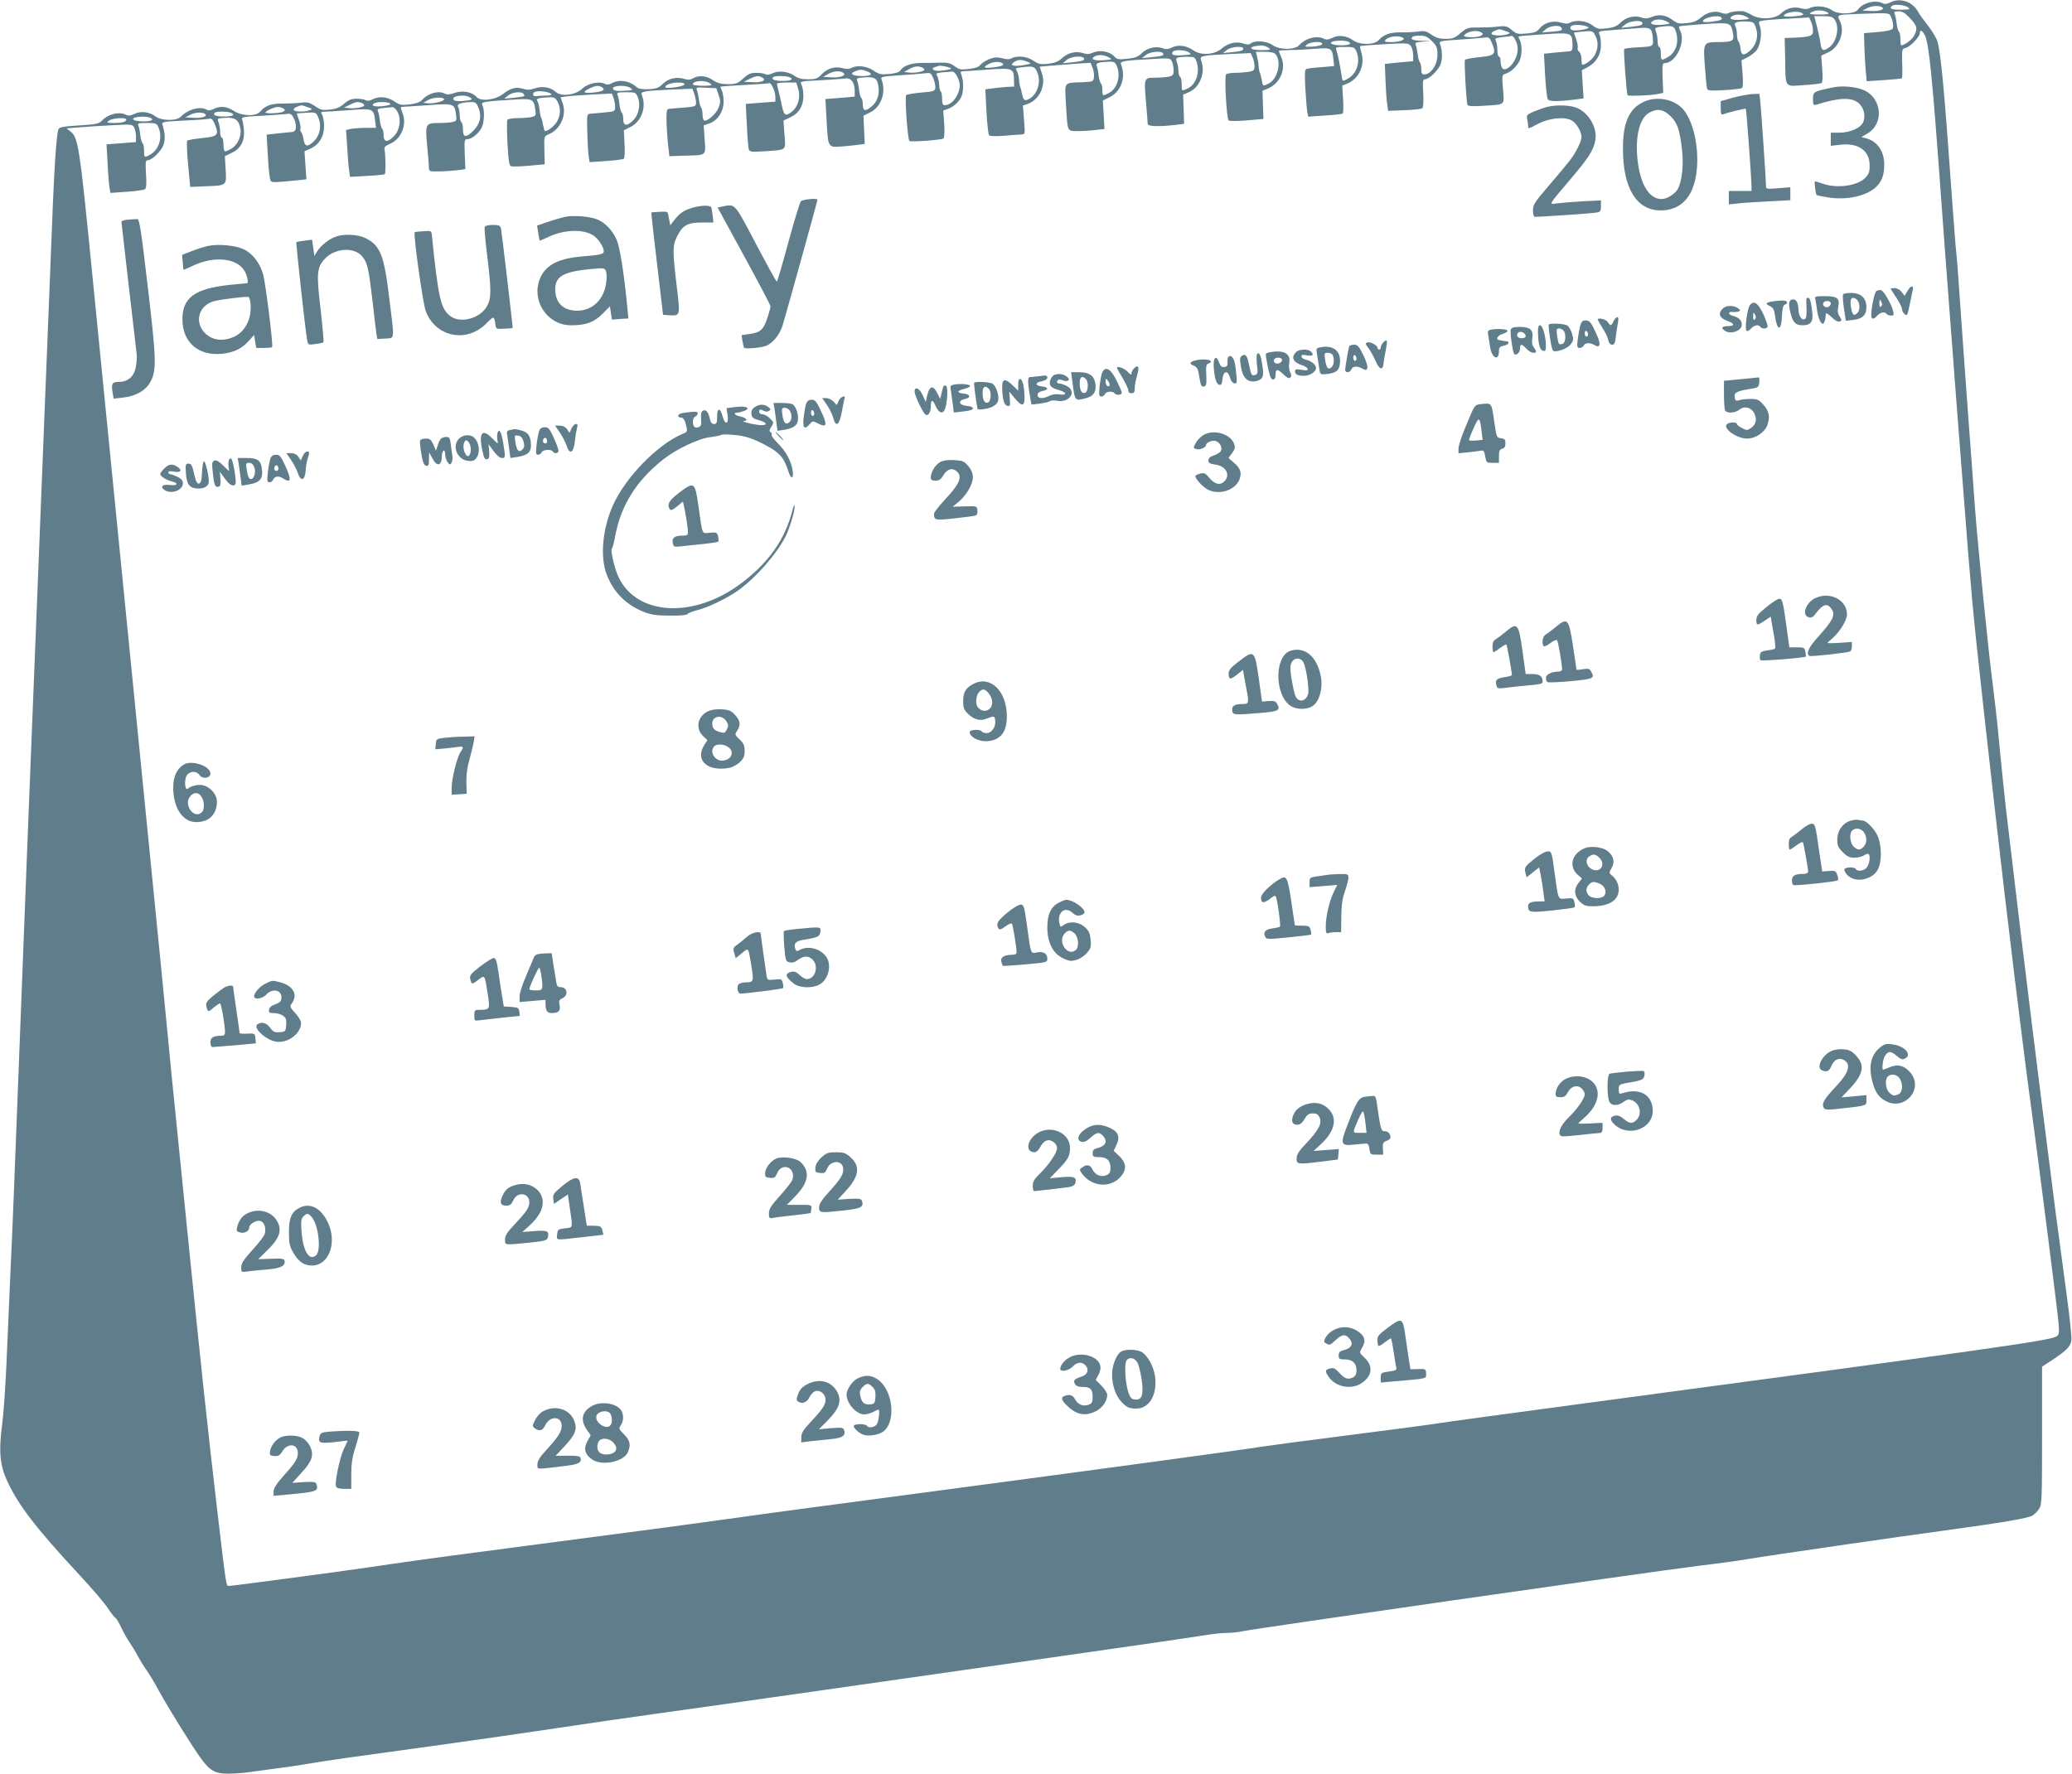 <?xml version="1.0" standalone="no"?>
<!DOCTYPE svg PUBLIC "-//W3C//DTD SVG 20010904//EN"
 "http://www.w3.org/TR/2001/REC-SVG-20010904/DTD/svg10.dtd">
<svg version="1.0" xmlns="http://www.w3.org/2000/svg"
 width="1280pt" height="1096pt" viewBox="0 0 1280 1096"
 preserveAspectRatio="xMidYMid meet">
<g transform="translate(0,1096) scale(0.1,-0.1)"
fill="#607d8b" stroke="none">
<path d="M11677 10945 c-21 -10 -34 -12 -47 -5 -43 23 -123 3 -152 -39 -21
-30 -126 -32 -163 -3 -30 24 -101 30 -136 12 -13 -7 -31 -8 -54 -1 -44 12 -90
0 -124 -33 -37 -35 -131 -39 -181 -8 -19 12 -44 22 -55 23 -35 2 -69 -3 -87
-12 -10 -6 -28 -5 -45 2 -39 15 -88 3 -126 -30 -23 -20 -47 -30 -86 -34 -46
-5 -57 -3 -85 17 -43 33 -86 40 -130 22 -28 -11 -43 -13 -66 -4 -43 15 -94 2
-128 -31 -22 -22 -42 -31 -85 -36 -50 -6 -59 -5 -90 19 -36 28 -101 35 -138
16 -13 -8 -31 -7 -58 1 -48 14 -102 -1 -131 -38 -16 -20 -31 -26 -79 -30 -55
-5 -63 -3 -92 22 -29 24 -38 26 -83 21 -28 -4 -83 -6 -121 -6 -66 1 -72 -1
-112 -34 -35 -31 -48 -36 -92 -36 -37 0 -60 6 -88 26 -32 22 -45 25 -83 19
-25 -3 -73 -6 -107 -5 -66 1 -105 -13 -137 -49 -27 -29 -116 -30 -157 0 -41
29 -91 35 -129 15 -23 -11 -37 -13 -50 -6 -43 23 -114 5 -154 -39 -28 -31
-125 -30 -167 2 -34 24 -107 29 -132 9 -10 -9 -22 -9 -46 -1 -43 15 -95 3
-134 -31 -45 -39 -129 -44 -175 -11 -43 30 -93 37 -131 18 -24 -12 -37 -13
-59 -5 -40 15 -97 2 -129 -31 -22 -22 -41 -29 -89 -34 -53 -6 -64 -4 -79 13
-29 32 -88 43 -130 26 -27 -12 -42 -12 -65 -4 -43 14 -93 2 -129 -31 -22 -21
-44 -30 -85 -35 -48 -5 -60 -3 -92 19 -39 27 -100 33 -135 15 -13 -8 -31 -7
-58 0 -32 8 -48 7 -81 -6 -22 -9 -46 -25 -54 -35 -8 -12 -31 -21 -70 -25 -51
-6 -61 -4 -89 17 -26 19 -43 23 -87 22 -30 -1 -83 -2 -117 -2 -64 0 -115 -18
-131 -47 -6 -10 -29 -17 -68 -21 -53 -5 -64 -2 -98 21 -41 28 -101 35 -137 16
-13 -7 -31 -8 -54 -1 -47 13 -94 -1 -130 -39 -25 -26 -36 -30 -83 -30 -39 0
-62 6 -83 21 -40 28 -99 35 -137 16 -18 -9 -35 -11 -43 -6 -8 5 -33 9 -56 9
-35 0 -50 -6 -82 -35 -34 -31 -44 -35 -94 -35 -43 0 -65 6 -93 25 -40 27 -86
32 -123 11 -18 -10 -32 -11 -56 -3 -46 14 -97 2 -131 -32 -25 -24 -39 -30 -87
-32 -40 -2 -62 2 -74 13 -46 40 -106 49 -153 24 -18 -10 -30 -11 -44 -4 -34
18 -105 3 -139 -30 -43 -40 -130 -51 -164 -20 -31 29 -83 38 -129 22 -30 -10
-47 -11 -72 -3 -42 14 -78 5 -122 -30 -49 -39 -139 -50 -165 -21 -29 32 -86
43 -136 26 -29 -10 -48 -12 -60 -5 -40 21 -104 4 -142 -39 -13 -14 -37 -22
-76 -27 -52 -6 -62 -4 -96 19 -43 29 -92 33 -134 12 -17 -9 -32 -11 -42 -5 -8
5 -33 9 -56 9 -33 0 -50 -7 -77 -31 -27 -23 -48 -32 -88 -36 -47 -5 -59 -2
-93 22 -35 23 -46 26 -90 20 -27 -3 -78 -5 -112 -5 -66 1 -105 -13 -135 -49
-27 -32 -115 -29 -164 4 -41 28 -86 32 -125 11 -16 -8 -32 -10 -40 -5 -40 25
-116 5 -163 -43 -25 -26 -118 -25 -154 2 -39 29 -93 36 -132 16 -23 -11 -37
-13 -50 -6 -43 23 -114 5 -153 -38 -15 -16 -37 -21 -138 -27 -98 -6 -121 -10
-128 -24 -6 -10 -14 -91 -20 -182 -10 -159 -14 -257 -46 -1074 -8 -209 -31
-774 -50 -1255 -63 -1565 -93 -2336 -135 -3435 -16 -429 -36 -926 -45 -1105
-8 -179 -19 -437 -25 -575 -6 -137 -17 -304 -26 -370 -23 -175 -15 -260 32
-360 70 -149 176 -287 443 -575 79 -85 159 -178 177 -207 19 -29 40 -56 47
-60 7 -4 23 -32 37 -62 14 -30 37 -71 52 -92 14 -20 36 -56 48 -80 13 -24 37
-64 55 -89 18 -25 52 -81 75 -125 53 -98 210 -351 263 -423 54 -74 87 -92 167
-92 36 0 99 5 140 11 233 31 293 40 375 54 109 18 247 38 775 110 223 31 551
78 730 105 179 27 458 68 620 90 162 22 639 90 1060 150 421 60 1098 157 1505
215 407 58 778 112 825 120 47 8 110 15 140 15 30 0 73 5 95 10 72 16 2465
360 2830 406 110 13 239 31 286 39 107 19 977 145 1274 185 313 43 467 69 492
86 13 8 31 26 40 41 17 25 18 63 18 453 l0 425 64 42 c86 57 110 81 117 119 3
18 -10 147 -30 291 -19 142 -49 364 -66 493 -81 635 -105 825 -150 1190 -44
352 -104 852 -160 1330 -10 91 -28 266 -40 390 -11 124 -30 288 -40 365 -22
156 -94 871 -110 1095 -5 80 -24 325 -40 545 -16 220 -39 533 -50 695 -11 162
-22 311 -25 330 -3 19 -16 193 -30 385 -44 622 -65 839 -85 915 -6 22 -32 66
-58 99 -26 33 -55 73 -64 90 -34 62 -112 87 -171 56z m-48 -32 c15 -12 -24
-24 -70 -21 l-54 3 35 17 c30 14 74 15 89 1z m157 2 c17 -13 14 -14 -43 -15
-58 0 -73 6 -56 23 12 13 79 7 99 -8z m-492 -35 c7 -7 -11 -10 -52 -10 -66 0
-76 5 -39 20 25 11 76 5 91 -10z m-164 0 c13 -8 13 -10 0 -14 -24 -8 -110 -12
-110 -5 0 21 83 36 110 19z m669 -32 c44 -47 49 -64 26 -108 -13 -25 -60 -60
-80 -60 -3 0 -5 18 -5 39 0 22 -4 42 -9 45 -4 3 -11 25 -14 48 -2 24 -8 51
-12 61 -6 14 -2 17 24 17 23 0 40 -10 70 -42z m-121 15 c16 -30 22 -68 13 -81
-5 -8 -41 -16 -92 -20 l-84 -7 2 -75 c1 -41 5 -108 8 -149 l7 -73 106 7 c59 4
109 9 111 11 3 3 4 44 2 93 -2 87 -2 89 22 95 28 7 87 69 87 91 0 25 16 17 33
-17 11 -22 24 -100 37 -233 19 -194 31 -349 85 -1090 35 -474 121 -1595 145
-1890 33 -402 45 -515 169 -1615 67 -594 168 -1423 221 -1810 49 -362 162
-1252 167 -1316 5 -65 3 -73 -15 -83 -48 -26 -397 -75 -2902 -411 -448 -60
-876 -118 -950 -130 -74 -11 -331 -44 -570 -75 -239 -30 -460 -60 -490 -65
-85 -15 -1075 -149 -2030 -276 -476 -63 -1025 -136 -1220 -164 -316 -44 -558
-76 -1540 -205 -336 -44 -522 -70 -730 -101 -175 -26 -837 -114 -857 -114 -16
0 -16 -2 -73 485 -55 465 -102 906 -185 1730 -31 303 -62 615 -70 695 -9 80
-31 307 -50 505 -19 198 -64 655 -100 1015 -82 827 -287 2889 -360 3625 -83
842 -91 895 -140 933 l-24 19 77 6 c42 4 134 9 203 13 122 7 127 6 138 -14 6
-11 11 -36 11 -55 l0 -35 -91 -7 -91 -7 7 -122 c3 -66 9 -134 12 -150 l5 -28
102 7 c55 4 106 11 112 16 8 7 10 37 6 94 -4 74 -3 85 11 85 26 0 85 58 98 97
10 33 9 67 -6 119 -7 21 -4 22 132 29 76 3 146 9 156 11 13 4 21 -4 33 -31 29
-69 20 -79 -76 -88 -47 -5 -89 -12 -93 -16 -5 -5 -2 -71 5 -147 l13 -139 95 4
c132 5 130 3 124 104 l-5 82 42 20 c56 27 81 73 76 140 -2 28 -7 57 -11 66 -7
15 6 18 111 23 65 4 135 9 155 11 34 5 39 2 53 -26 9 -16 15 -42 13 -57 -3
-23 -8 -27 -38 -29 -19 -2 -59 -6 -89 -9 l-54 -6 8 -136 c4 -76 11 -142 17
-149 9 -12 23 -11 167 3 l54 6 -6 86 -6 87 39 18 c52 24 82 74 82 136 0 26 -5
58 -11 70 -11 19 -9 21 21 21 18 0 87 5 153 10 139 11 144 8 152 -64 l6 -46
-60 0 c-33 0 -75 -3 -93 -6 l-32 -7 7 -106 c3 -58 8 -123 12 -145 l5 -39 105
6 c57 3 107 8 110 11 7 6 5 132 -2 156 -3 10 9 21 35 32 69 29 105 117 77 189
-14 36 -14 39 1 39 9 0 80 5 156 10 159 12 164 10 173 -57 5 -36 3 -41 -18
-46 -13 -4 -52 -7 -85 -7 -86 0 -88 -4 -75 -142 6 -62 11 -123 11 -135 0 -22
4 -23 63 -22 34 0 85 4 112 7 l50 7 -4 93 c-3 86 -2 92 16 92 27 0 70 35 88
70 17 33 20 112 5 140 -11 20 4 23 201 35 108 7 117 3 126 -63 5 -37 4 -39
-27 -46 -18 -3 -56 -6 -86 -6 -29 0 -56 -5 -60 -11 -3 -6 -3 -71 1 -146 6
-105 10 -136 22 -140 8 -3 58 -2 111 3 l97 9 -2 86 c-2 87 -2 87 26 99 72 29
112 117 88 189 l-14 40 36 5 c20 3 91 8 158 12 l123 6 10 -27 c5 -14 10 -39
10 -55 0 -28 -1 -29 -67 -35 -38 -3 -77 -7 -88 -8 -19 -2 -20 -8 -17 -107 1
-58 5 -125 8 -149 l6 -43 101 7 c56 3 106 10 111 15 5 5 7 46 4 92 l-4 83 40
20 c69 34 101 123 71 197 -9 23 6 26 171 34 l141 6 12 -32 c6 -18 11 -43 11
-56 0 -21 -6 -23 -77 -29 -43 -3 -85 -7 -93 -8 -12 -2 -14 -19 -12 -94 2 -50
7 -115 11 -144 l6 -54 90 3 c143 4 135 -3 128 100 l-6 87 37 13 c51 19 86 73
86 135 0 27 -5 57 -11 69 -6 11 -9 21 -7 23 2 1 68 6 148 10 80 4 148 9 152
11 11 7 38 -52 38 -84 l0 -30 -91 -7 -92 -7 7 -134 c3 -74 9 -141 12 -149 6
-13 20 -15 93 -10 145 10 135 2 127 103 l-6 87 42 20 c54 25 82 72 81 135 0
26 -6 56 -12 67 -10 21 -8 21 117 27 70 4 139 9 154 11 35 6 58 -25 58 -76 l0
-36 -91 -8 -90 -7 7 -126 c10 -178 7 -173 96 -167 40 4 88 8 107 11 l33 5 -4
87 -4 87 41 20 c70 35 101 126 70 207 -5 13 9 16 102 22 59 4 129 9 156 12 47
6 47 6 63 -31 8 -20 14 -47 12 -59 -3 -19 -11 -22 -87 -28 -46 -4 -88 -11 -93
-16 -10 -10 9 -273 20 -283 8 -8 195 6 210 15 6 3 8 39 5 89 l-6 84 29 10 c36
13 72 47 85 80 12 32 12 95 -1 127 -8 23 -7 26 13 26 12 0 80 5 152 10 150 11
158 8 159 -62 l1 -43 -45 -2 c-25 -2 -65 -6 -89 -9 l-44 -6 7 -136 c4 -75 11
-141 16 -147 6 -7 36 -8 92 -4 46 4 94 8 107 8 24 1 24 1 17 90 l-7 89 28 9
c74 26 115 113 90 188 l-14 43 66 6 c36 3 107 8 157 12 l91 6 12 -30 c7 -16
11 -43 9 -58 -3 -28 -5 -29 -68 -32 -121 -4 -113 5 -105 -130 10 -180 6 -172
73 -172 31 0 81 3 111 7 l54 6 -5 88 -5 88 43 21 c70 35 101 123 69 202 -8 20
18 24 187 33 110 7 117 6 127 -13 6 -12 11 -36 11 -55 0 -31 -4 -35 -31 -41
-17 -3 -52 -6 -78 -6 -75 0 -74 0 -62 -144 6 -70 11 -134 11 -142 0 -15 67
-18 170 -6 l55 7 -3 90 -3 90 39 17 c65 30 100 120 73 192 -12 31 -5 33 174
42 l131 6 12 -26 c7 -15 12 -40 12 -55 0 -25 -4 -29 -37 -35 -21 -3 -58 -6
-83 -6 -26 0 -50 -4 -56 -10 -11 -11 3 -270 16 -284 5 -5 52 -5 112 0 l103 9
-3 87 -3 87 34 14 c75 32 113 120 83 192 -9 21 -16 39 -16 41 0 2 33 4 73 5
39 0 109 4 155 8 96 7 102 4 109 -63 l5 -44 -78 -7 c-44 -3 -85 -8 -93 -11
-11 -3 -12 -27 -7 -122 4 -64 9 -130 12 -145 l6 -28 101 7 c56 3 106 9 111 12
5 2 6 43 3 89 l-5 84 32 13 c71 30 109 112 87 188 -7 22 -11 41 -9 43 2 2 70
7 152 12 141 8 149 7 162 -12 8 -11 14 -36 14 -56 l0 -37 -87 -8 -88 -9 4 -99
c2 -55 6 -120 10 -145 l6 -46 100 4 c55 2 105 7 111 12 7 5 9 40 6 94 -4 73
-2 85 11 85 26 0 85 58 98 97 11 34 8 89 -6 124 -5 14 8 17 102 23 59 4 129 9
156 12 47 6 47 6 63 -31 29 -69 20 -79 -76 -88 -47 -5 -87 -12 -90 -17 -6 -9
8 -256 15 -277 3 -9 28 -11 92 -7 147 9 136 0 128 103 -7 87 -7 89 17 96 30 9
66 42 84 77 17 32 18 101 3 130 -6 11 -9 21 -7 23 2 2 71 8 153 13 172 12 178
10 179 -60 1 -36 -2 -43 -19 -45 -11 -1 -51 -5 -89 -8 l-68 -7 7 -131 c4 -73
11 -139 16 -149 9 -16 54 -17 178 -2 l44 6 -6 87 -5 87 36 19 c53 29 82 77 82
137 0 27 -4 57 -10 67 -9 17 -3 19 78 25 48 4 119 9 159 12 78 7 88 0 93 -56
5 -58 6 -57 -85 -62 -47 -2 -88 -7 -91 -11 -6 -6 14 -278 21 -286 7 -6 145 -1
185 8 l35 7 -4 92 c-3 80 -1 92 13 92 69 0 132 133 95 202 -6 11 -8 22 -6 25
3 2 72 9 153 14 166 11 167 11 180 -59 9 -44 -4 -52 -87 -52 -97 0 -98 -1 -87
-150 5 -69 11 -131 14 -139 4 -11 24 -13 105 -8 55 3 104 9 110 13 7 4 8 35 4
89 l-7 82 38 19 c21 11 46 31 57 45 23 33 33 107 19 147 -10 29 -9 30 21 35
18 3 88 9 157 12 l126 7 12 -26 c7 -15 12 -40 12 -56 0 -33 -15 -38 -120 -43
l-55 -2 3 -125 c3 -188 -6 -174 114 -166 55 3 105 9 111 13 6 4 8 36 4 87 l-6
82 42 20 c71 32 107 131 72 197 -18 35 -15 36 90 40 209 8 214 8 223 -10z
m-889 -7 c24 -13 22 -14 -30 -18 -57 -5 -85 6 -59 22 21 14 61 12 89 -4z
m-154 -6 c7 -12 -4 -16 -67 -25 -27 -3 -48 -2 -48 3 0 24 102 44 115 22z m699
-12 c32 -46 13 -138 -36 -172 -34 -24 -45 -19 -51 22 -5 36 -17 88 -32 145
l-7 27 55 0 c46 0 59 -4 71 -22z m-1035 -12 c23 -13 21 -13 -30 -19 -56 -5
-86 6 -59 23 21 14 61 12 89 -4z m-154 -5 c8 -14 -7 -20 -71 -27 l-59 -6 25
21 c26 21 94 29 105 12z m703 -35 c17 -51 1 -106 -39 -141 -39 -32 -53 -28
-57 16 -2 19 -8 38 -13 44 -5 5 -9 25 -9 45 0 19 -5 42 -10 50 -13 20 12 30
70 27 43 -2 46 -4 58 -41z m-1035 5 c10 -10 -86 -26 -103 -16 -15 10 -12 23 8
29 23 6 83 -1 95 -13z m-168 -2 c11 -16 2 -20 -61 -25 l-59 -5 24 20 c25 22
85 29 96 10z m705 -15 c25 -64 7 -134 -42 -164 -45 -27 -48 -26 -48 20 0 22
-4 40 -10 40 -5 0 -10 15 -10 34 0 19 -4 46 -10 60 -8 22 -6 25 18 29 74 11
92 8 102 -19z m-1050 -6 c30 -10 32 -12 14 -19 -28 -11 -92 -11 -99 1 -3 6 4
14 17 19 31 13 30 13 68 -1z m-150 -8 c13 -9 13 -11 0 -20 -21 -14 -113 -13
-105 1 16 25 79 36 105 19z m705 -20 c19 -38 19 -73 -1 -116 -14 -29 -57 -64
-79 -64 -3 0 -5 15 -5 34 0 18 -6 39 -14 46 -8 6 -13 17 -10 24 3 7 -1 31 -9
54 l-14 41 36 4 c79 8 80 8 96 -23z m-1185 -16 c11 -11 -28 -24 -74 -24 -41 0
-47 2 -36 14 18 23 90 29 110 10z m176 -18 c29 -29 34 -41 34 -83 0 -64 -39
-122 -82 -123 -14 0 -18 8 -18 33 0 18 -4 37 -9 43 -5 5 -11 27 -13 49 -3 22
-8 48 -12 57 -7 14 0 17 46 21 l53 3 -62 2 c-58 2 -73 9 -56 25 3 4 24 7 46 7
31 0 46 -7 73 -34z m510 16 c24 -37 26 -80 6 -124 -22 -50 -67 -82 -82 -58 -6
8 -10 27 -10 43 0 15 -4 27 -10 27 -5 0 -10 19 -10 43 0 23 -5 49 -10 57 -8
12 0 16 43 21 29 3 54 6 57 7 3 1 10 -6 16 -16z m-1032 -18 c33 -13 14 -24
-38 -24 -79 0 -87 27 -9 29 17 1 38 -2 47 -5z m-156 -16 c-3 -8 -26 -14 -59
-16 -50 -2 -52 -1 -35 13 25 19 100 21 94 3z m-332 -23 c17 -13 14 -14 -43
-15 -83 0 -85 25 -2 29 14 0 34 -6 45 -14z m-156 -5 c0 -13 -13 -17 -75 -23
l-50 -5 24 19 c25 20 101 27 101 9z m698 -15 c28 -61 6 -137 -48 -169 -37 -21
-37 -22 -43 22 -8 57 -25 135 -32 155 -6 15 0 17 52 17 54 0 61 -2 71 -25z
m-1033 -9 c18 -13 14 -14 -39 -17 -57 -4 -73 2 -61 21 9 15 78 12 100 -4z
m-160 -6 c8 -13 -6 -17 -75 -24 l-55 -5 24 19 c25 21 95 28 106 10z m695 -5
c38 -45 14 -152 -41 -180 -38 -20 -37 -20 -45 23 -4 20 -9 41 -12 46 -3 5 -6
23 -7 40 -1 17 -6 43 -10 59 l-7 27 55 0 c36 0 59 -5 67 -15z m-1031 -19 c24
-13 22 -14 -30 -18 -57 -5 -85 6 -59 22 21 14 61 12 89 -4z m-154 -5 c8 -14
-4 -18 -70 -26 l-60 -6 24 20 c24 22 95 29 106 12z m695 -17 c25 -65 2 -142
-50 -169 -40 -20 -40 -20 -40 24 0 22 -4 43 -10 46 -5 3 -10 19 -10 35 0 16
-4 40 -9 54 -12 30 -5 34 62 35 42 1 49 -2 57 -25z m-1043 -6 c28 -11 28 -11
-21 -20 -27 -5 -56 -6 -65 -3 -14 6 -14 8 3 21 24 17 46 18 83 2z m-150 -15
c3 -7 -16 -14 -52 -18 -66 -9 -78 -3 -38 19 31 18 84 17 90 -1z m701 -8 c28
-61 5 -143 -48 -170 -39 -20 -40 -20 -40 19 0 19 -4 37 -9 40 -4 3 -11 25 -14
48 -2 24 -8 51 -12 60 -7 18 10 24 76 27 29 1 38 -4 47 -24z m-1021 -19 c2 -2
-19 -7 -47 -11 -33 -5 -56 -3 -63 4 -10 10 -8 12 33 24 14 4 68 -8 77 -17z
m-183 8 c9 -3 16 -10 16 -15 0 -11 -59 -22 -96 -17 l-29 3 30 17 c32 18 54 22
79 12z m711 -24 c27 -53 10 -131 -36 -164 -35 -24 -47 -20 -55 22 -4 20 -9 41
-12 46 -2 4 -6 26 -7 48 -2 21 -9 45 -15 53 -9 11 -5 14 22 18 80 10 87 8 103
-23z m-1051 0 c43 -16 30 -30 -28 -30 -59 0 -81 15 -44 29 30 13 42 13 72 1z
m-146 -9 c25 -16 -14 -32 -70 -29 l-53 3 30 17 c32 19 72 23 93 9z m706 -25
c20 -43 20 -69 0 -112 -18 -38 -49 -64 -76 -64 -14 0 -18 8 -18 39 0 22 -4 42
-8 45 -5 3 -9 21 -10 41 -1 19 -6 44 -12 55 -9 17 -6 19 32 23 24 2 50 4 59 5
10 1 23 -12 33 -32z m-1204 -6 c27 -17 -4 -31 -61 -28 l-54 3 35 17 c40 20 59
22 80 8z m164 4 c33 -13 14 -24 -38 -24 -51 0 -74 9 -59 24 8 8 76 8 97 0z
m553 -62 c7 -50 -10 -95 -45 -122 -37 -30 -52 -26 -52 14 0 19 -4 37 -9 40 -4
3 -11 25 -14 48 -2 24 -8 51 -12 60 -6 14 1 17 47 20 64 4 78 -6 85 -60z
m-1041 23 c17 -13 14 -14 -43 -15 -35 0 -63 4 -63 9 0 23 77 28 106 6z m-158
-7 c-5 -14 -118 -29 -118 -16 0 14 36 27 78 28 31 0 42 -4 40 -12z m703 -28
c16 -51 -1 -110 -38 -139 -40 -32 -50 -27 -63 37 -6 31 -16 73 -21 92 -5 19
-9 38 -9 43 0 4 27 7 60 7 l59 0 12 -40z m-1211 10 c23 -15 1 -27 -57 -32 -61
-6 -67 3 -20 26 37 18 56 20 77 6z m175 -4 c18 -13 14 -14 -39 -17 -35 -3 -61
0 -67 8 -20 24 75 32 106 9z m544 -42 c13 -36 13 -47 0 -80 -15 -38 -73 -89
-90 -78 -5 3 -9 20 -9 38 0 17 -4 36 -9 42 -5 5 -11 27 -13 49 -3 22 -8 48
-13 58 -7 16 -2 18 56 15 l64 -3 14 -41z m-1035 6 c7 -7 -5 -10 -37 -11 -26
-1 -52 -2 -59 -3 -19 -2 -20 22 -1 27 25 8 84 0 97 -13z m-169 -1 c10 -15 7
-15 -60 -23 l-60 -6 24 20 c25 21 85 27 96 9z m705 -19 c18 -44 7 -107 -26
-141 -39 -41 -64 -39 -64 5 0 19 -4 37 -9 40 -4 3 -11 25 -14 48 -2 24 -8 51
-12 61 -6 15 0 17 53 17 57 0 60 -1 72 -30z m-1035 -3 c16 -12 12 -15 -36 -20
-32 -4 -58 -2 -64 4 -26 26 66 40 100 16z m-162 -12 c-2 -12 -69 -27 -103 -23
l-25 3 30 17 c31 18 101 20 98 3z m702 -15 c19 -38 19 -73 -1 -116 -14 -28
-57 -64 -77 -64 -3 0 -8 17 -12 37 -4 21 -9 42 -12 47 -4 5 -8 27 -10 49 -2
22 -8 46 -14 53 -11 14 9 20 73 23 32 1 40 -3 53 -29z m-1211 -6 c9 -3 16 -10
16 -15 0 -11 -59 -22 -96 -17 l-29 3 35 17 c38 19 50 21 74 12z m175 -3 c9 -6
-3 -11 -37 -16 -54 -7 -85 1 -61 16 18 11 80 11 98 0z m547 -28 c21 -50 10
-99 -31 -140 -46 -46 -65 -44 -65 6 0 22 -4 43 -10 46 -5 3 -10 23 -10 43 0
20 -5 44 -10 52 -10 17 17 27 78 29 29 1 35 -3 48 -36z m-1056 5 c30 -10 32
-12 14 -19 -28 -11 -92 -11 -99 1 -3 6 4 14 17 19 31 13 30 13 68 -1z m-150
-8 c13 -9 13 -11 0 -20 -15 -10 -110 -14 -110 -5 0 9 55 34 75 34 11 1 27 -4
35 -9z m706 -22 c24 -45 14 -112 -22 -149 -39 -41 -64 -39 -64 5 0 19 -4 37
-9 40 -4 3 -11 25 -14 48 -2 24 -8 51 -12 60 -7 17 -5 17 87 26 10 1 24 -11
34 -30z m-1187 -14 c14 -13 -23 -25 -70 -22 l-54 3 35 18 c30 14 75 15 89 1z
m155 10 c33 -13 14 -24 -38 -24 -51 0 -74 9 -59 24 8 8 76 8 97 0z m545 -37
c18 -48 7 -103 -29 -139 -40 -39 -57 -36 -65 12 -4 22 -11 42 -15 45 -5 3 -7
12 -4 19 3 7 -1 31 -9 54 l-14 41 51 4 c70 4 69 5 85 -36z m-1045 7 c33 -13
14 -24 -38 -24 -79 0 -87 27 -9 29 17 1 38 -2 47 -5z m561 -68 c9 -45 -16
-101 -56 -125 -18 -11 -36 -18 -41 -15 -4 3 -8 23 -8 45 0 21 -4 39 -10 39 -5
0 -10 15 -10 34 0 19 -4 46 -10 60 -9 25 -8 25 43 28 60 3 82 -13 92 -66z
m-705 55 c0 -14 -27 -21 -78 -21 -44 1 -46 2 -28 15 21 16 106 21 106 6z m198
-46 c28 -61 6 -137 -48 -169 -38 -22 -40 -21 -40 23 0 22 -4 42 -9 45 -4 3
-11 25 -14 48 -2 24 -8 51 -12 61 -6 15 0 17 52 17 54 0 61 -2 71 -25z"/>
<path d="M11324 10420 c-121 -25 -124 -27 -124 -72 0 -37 2 -40 23 -34 145 45
219 46 262 6 30 -28 40 -75 26 -113 -14 -37 -80 -66 -148 -67 l-53 0 0 -41 0
-40 53 6 c115 15 187 -34 187 -127 0 -41 -5 -54 -28 -78 -50 -49 -174 -66
-262 -35 -23 8 -45 15 -48 15 -5 0 4 -79 10 -85 2 -2 35 -9 73 -15 118 -19
246 11 302 72 30 32 43 71 43 130 0 84 -43 146 -114 164 l-27 7 39 23 c99 59
89 210 -17 264 -47 23 -138 33 -197 20z"/>
<path d="M10708 10357 l-78 -22 0 -43 c0 -36 3 -43 15 -38 29 11 137 37 140
34 4 -4 35 -435 35 -480 l0 -28 -70 0 -70 0 0 -41 0 -42 58 6 c31 4 117 9 190
13 l132 7 0 40 0 40 -75 -6 c-67 -6 -75 -5 -75 11 0 32 -31 487 -36 530 l-5
42 -42 -1 c-23 -1 -77 -11 -119 -22z"/>
<path d="M10155 10331 c-91 -41 -130 -130 -129 -291 0 -243 84 -380 232 -380
84 0 146 36 185 108 70 128 50 393 -39 509 -52 68 -164 93 -249 54z m165 -89
c43 -43 56 -82 71 -207 11 -97 -1 -199 -27 -244 -18 -31 -67 -61 -99 -61 -73
0 -126 80 -146 219 -21 150 5 275 65 312 51 31 92 25 136 -19z"/>
<path d="M9560 10300 c-20 -5 -57 -18 -84 -29 -42 -18 -47 -24 -42 -44 3 -12
6 -32 6 -44 0 -21 1 -20 56 9 69 38 164 49 211 25 31 -16 63 -70 63 -104 -1
-29 -38 -103 -78 -152 -20 -25 -78 -95 -129 -154 -83 -97 -93 -112 -93 -147 0
-25 5 -40 12 -40 36 0 348 21 376 26 29 4 32 8 32 40 l0 36 -117 -6 c-65 -4
-136 -10 -158 -13 -48 -7 -53 -15 92 156 107 126 137 173 148 232 16 84 -48
185 -130 208 -46 12 -114 13 -165 1z"/>
<path d="M4948 9717 c-7 -8 -42 -122 -78 -255 -36 -133 -68 -242 -71 -242 -4
0 -62 106 -130 235 -135 256 -126 245 -206 229 l-30 -6 163 -299 c90 -164 164
-305 164 -312 0 -7 -9 -41 -21 -76 -24 -70 -42 -86 -111 -95 l-47 -7 6 -37 c3
-20 8 -39 10 -41 6 -8 96 -1 130 10 43 14 87 66 107 126 15 47 216 770 216
779 0 11 -90 2 -102 -9z"/>
<path d="M4270 9674 c-48 -15 -73 -33 -107 -77 l-22 -29 -5 24 c-3 12 -7 32
-8 43 -3 17 -10 19 -53 16 -28 -1 -51 -3 -52 -4 0 -1 15 -144 36 -317 l37
-315 39 -3 c68 -4 68 -5 45 184 -26 216 -25 249 3 304 34 68 65 85 151 85 l73
0 -4 40 c-3 22 -6 46 -9 53 -5 16 -67 14 -124 -4z"/>
<path d="M3490 9620 c-25 -6 -73 -20 -108 -32 l-64 -22 7 -46 c4 -25 8 -46 9
-47 1 -1 24 9 52 22 98 47 217 51 280 10 29 -19 64 -72 64 -97 0 -19 -18 -23
-138 -33 -148 -13 -225 -55 -258 -141 -52 -135 49 -284 193 -284 92 0 142 18
194 70 l47 47 6 -41 6 -41 51 4 51 3 -7 72 c-20 206 -45 367 -65 413 -25 58
-70 106 -120 127 -47 19 -144 27 -200 16z m255 -405 c-13 -105 -84 -174 -178
-175 -87 0 -137 48 -137 133 0 80 52 109 225 125 74 7 81 6 88 -13 5 -11 6
-42 2 -70z"/>
<path d="M793 9603 c-24 -2 -43 -8 -43 -12 0 -6 78 -682 94 -816 3 -22 0 -62
-6 -88 -11 -55 -50 -87 -105 -87 -40 0 -46 -10 -38 -62 l7 -41 56 6 c79 8 142
43 171 97 39 70 37 140 -17 595 -38 328 -51 410 -62 411 -8 0 -34 -1 -57 -3z"/>
<path d="M2994 9557 c-2 -7 4 -88 16 -179 26 -216 26 -263 -3 -312 -42 -74
-161 -106 -224 -60 -60 44 -75 106 -116 509 -2 18 -8 20 -52 16 -27 -1 -51 -4
-53 -6 -10 -9 50 -440 68 -487 60 -160 251 -200 373 -78 51 51 49 51 59 -15 3
-17 10 -19 53 -16 28 1 51 3 52 4 2 3 -67 589 -72 615 -5 19 -12 22 -51 22
-27 0 -47 -5 -50 -13z"/>
<path d="M2075 9498 c-42 -15 -93 -55 -115 -90 l-18 -30 -7 51 -7 50 -46 -6
c-26 -3 -49 -7 -51 -10 -4 -3 54 -532 66 -602 6 -33 6 -33 51 -27 25 3 48 8
50 11 3 3 -5 92 -17 199 -27 227 -24 262 25 316 62 68 184 76 233 14 31 -39
39 -75 61 -264 11 -96 22 -191 25 -210 l6 -35 49 3 c60 5 58 -19 25 247 -32
270 -56 329 -148 374 -47 23 -130 27 -182 9z"/>
<path d="M1284 9440 c-23 -5 -68 -19 -100 -32 l-59 -23 4 -45 c1 -25 4 -46 5
-47 1 -1 24 9 51 22 132 65 276 53 325 -28 17 -28 27 -77 16 -77 -2 0 -49 -5
-104 -10 -219 -23 -296 -79 -295 -215 1 -142 100 -226 246 -211 70 7 124 33
165 81 l32 35 6 -40 7 -40 47 0 c25 0 49 2 51 5 8 8 -40 396 -56 451 -20 69
-64 127 -118 153 -52 25 -158 35 -223 21z m264 -361 c7 -89 -34 -169 -102
-200 -57 -26 -115 -24 -157 4 -93 63 -74 186 33 216 42 11 193 30 213 26 6 -1
11 -21 13 -46z"/>
<path d="M11783 9161 l-17 -29 -19 24 c-10 14 -29 24 -43 24 -13 0 -24 -2 -24
-4 0 -2 16 -27 35 -56 19 -29 35 -60 35 -70 0 -10 7 -23 15 -30 17 -14 18 -13
35 70 6 30 13 65 16 77 9 33 -14 29 -33 -6z"/>
<path d="M11592 9162 c-12 -8 -32 -101 -32 -149 0 -28 15 -29 37 -3 19 21 48
26 58 10 3 -5 15 -10 27 -10 17 0 19 4 13 28 -11 44 -59 127 -75 129 -8 2 -21
-1 -28 -5z m29 -95 c-8 -8 -11 -3 -11 19 1 25 2 27 11 11 8 -14 8 -22 0 -30z"/>
<path d="M11386 9141 c-4 -5 -1 -44 5 -86 l12 -77 44 5 c58 6 83 30 83 79 0
56 -34 88 -94 88 -25 0 -47 -4 -50 -9z m81 -29 c22 -14 27 -67 8 -85 -22 -23
-32 -15 -40 33 -9 53 2 71 32 52z"/>
<path d="M11214 9113 c2 -10 8 -41 11 -70 7 -51 27 -94 40 -81 7 6 13 31 14
57 1 10 13 3 35 -18 22 -22 40 -31 51 -28 14 6 14 9 0 31 -12 17 -14 35 -9 60
10 54 -6 66 -83 66 -56 0 -64 -2 -59 -17z m96 -28 c0 -9 -7 -18 -16 -22 -18
-7 -39 11 -30 26 11 17 46 13 46 -4z"/>
<path d="M11159 9113 c-1 -5 0 -33 1 -64 1 -44 -2 -58 -14 -62 -17 -7 -36 26
-36 61 0 37 -13 62 -31 62 -28 0 -33 -22 -19 -80 15 -62 32 -80 75 -80 52 0
68 23 60 84 -8 66 -14 86 -26 86 -5 0 -10 -3 -10 -7z"/>
<path d="M10968 9100 c-59 -7 -68 -16 -35 -31 21 -10 27 -21 32 -58 12 -96 39
-101 43 -8 2 48 7 70 17 74 8 3 15 9 15 13 0 13 -23 16 -72 10z"/>
<path d="M10811 9076 c-17 -20 -34 -147 -22 -159 6 -6 16 -1 27 12 19 22 49
28 59 11 9 -15 45 -12 45 4 0 7 -10 35 -21 62 -35 79 -62 101 -88 70z m30 -89
c-8 -8 -11 -3 -11 19 1 25 2 27 11 11 8 -14 8 -22 0 -30z"/>
<path d="M10648 9058 c-38 -31 -29 -63 23 -81 46 -16 47 -32 4 -32 -42 0 -47
-15 -12 -33 38 -18 97 7 97 41 0 28 -17 45 -54 55 -31 8 -33 28 -3 24 12 -1
28 0 37 3 13 6 12 9 -4 21 -24 17 -67 18 -88 2z"/>
<path d="M9968 8975 c-14 -30 -19 -31 -36 -5 -10 17 -62 30 -62 15 0 -2 13
-25 29 -51 17 -25 33 -59 36 -75 4 -19 13 -29 24 -29 15 0 19 11 24 58 4 31
10 69 13 85 8 35 -12 36 -28 2z"/>
<path d="M9761 8943 c-5 -21 -12 -59 -15 -85 -5 -42 -3 -48 13 -48 10 0 21 7
25 15 7 18 39 19 66 3 34 -21 41 2 17 57 -36 82 -46 95 -72 95 -20 0 -26 -7
-34 -37z m49 -49 c0 -8 -4 -14 -10 -14 -5 0 -10 9 -10 21 0 11 5 17 10 14 6
-3 10 -13 10 -21z"/>
<path d="M9568 8955 c-6 -7 16 -152 25 -161 15 -15 90 11 110 38 18 24 19 32
8 67 -6 23 -20 45 -31 51 -19 10 -103 14 -112 5z m90 -37 c18 -18 15 -75 -4
-82 -9 -4 -19 -4 -22 -2 -8 8 -20 85 -14 91 9 9 27 6 40 -7z"/>
<path d="M9501 8903 c2 -72 12 -107 32 -111 14 -3 17 4 17 33 0 55 -20 125
-36 125 -10 0 -14 -13 -13 -47z"/>
<path d="M9333 8924 c-6 -16 12 -142 21 -151 12 -13 36 9 36 32 0 32 10 32 40
0 13 -14 32 -25 42 -25 22 0 22 8 3 34 -10 13 -13 32 -9 56 8 51 -13 70 -77
70 -36 0 -51 -4 -56 -16z m86 -27 c13 -16 5 -27 -20 -27 -21 0 -33 15 -24 30
9 14 31 12 44 -3z"/>
<path d="M9212 8923 c-21 -4 -23 -9 -18 -36 3 -18 8 -51 12 -74 10 -67 54 -86
54 -24 0 24 5 30 30 35 31 6 41 25 15 27 -8 1 -19 3 -25 4 -5 1 -14 3 -20 4
-22 3 -8 29 21 37 17 5 31 14 32 19 2 11 -63 16 -101 8z"/>
<path d="M8546 8845 c-9 -9 -16 -23 -16 -31 0 -8 -4 -14 -10 -14 -5 0 -10 4
-10 10 0 16 -46 41 -63 34 -14 -5 -13 -10 8 -37 13 -18 33 -54 44 -80 23 -53
45 -58 48 -11 2 16 8 53 14 82 12 60 9 70 -15 47z"/>
<path d="M8336 8822 c-5 -9 -26 -127 -26 -149 0 -18 29 -16 36 1 9 23 33 27
65 11 27 -14 30 -14 36 1 3 9 -7 44 -25 80 -26 53 -36 64 -56 64 -14 0 -27 -4
-30 -8z m44 -78 c0 -8 -4 -14 -10 -14 -5 0 -10 9 -10 21 0 11 5 17 10 14 6 -3
10 -13 10 -21z"/>
<path d="M8152 8813 c-19 -4 -22 -9 -17 -36 3 -18 9 -54 13 -82 7 -50 7 -50
42 -47 66 7 85 22 88 73 5 73 -44 110 -126 92z m82 -49 c11 -28 6 -61 -9 -74
-21 -17 -31 -5 -39 48 -6 39 -5 42 18 42 13 0 27 -7 30 -16z"/>
<path d="M8006 8784 c-32 -32 -18 -63 38 -81 17 -5 32 -15 34 -22 3 -10 -5
-12 -37 -6 -33 5 -41 4 -41 -9 0 -20 15 -28 56 -28 36 0 74 25 74 48 0 20 -30
44 -61 51 -16 3 -29 12 -29 20 0 11 8 12 35 7 36 -6 44 3 23 24 -17 17 -74 15
-92 -4z"/>
<path d="M7843 8783 c-13 -2 -23 -7 -23 -11 0 -31 23 -139 32 -149 14 -17 28
-7 28 21 0 37 12 38 47 4 24 -23 36 -29 44 -21 8 8 8 17 -1 33 -7 13 -9 36 -6
56 12 59 -33 84 -121 67z m77 -47 c0 -16 -27 -29 -41 -20 -19 11 -9 34 16 34
15 0 25 -6 25 -14z"/>
<path d="M7765 8771 c-3 -6 -3 -36 0 -66 6 -46 5 -56 -9 -61 -23 -9 -27 -3
-40 62 -12 59 -21 70 -45 55 -12 -8 -13 -21 -5 -67 11 -70 43 -100 93 -89 43
9 51 29 39 100 -9 62 -21 85 -33 66z"/>
<path d="M7585 8748 c-2 -7 -3 -22 -2 -33 1 -14 -5 -21 -19 -23 -17 -2 -24 5
-33 28 -17 49 -37 32 -33 -28 5 -70 16 -106 35 -110 12 -2 16 6 19 35 4 51 33
58 46 11 5 -20 16 -34 27 -37 17 -3 18 3 11 70 -6 69 -18 99 -38 99 -5 0 -11
-6 -13 -12z"/>
<path d="M7385 8733 c-35 -8 -40 -22 -12 -32 20 -8 27 -19 32 -48 13 -78 15
-84 33 -81 14 3 16 13 14 69 -3 53 -1 67 12 72 48 19 -17 35 -79 20z"/>
<path d="M7006 8684 c-9 -8 -16 -23 -16 -31 0 -12 -7 -9 -25 11 -20 21 -65 37
-65 22 0 -2 16 -30 35 -62 19 -32 35 -66 35 -76 0 -11 7 -18 20 -18 16 0 20 7
20 33 0 17 7 53 15 79 15 50 7 68 -19 42z"/>
<path d="M6810 8661 c-6 -12 -13 -50 -17 -86 -5 -57 -4 -65 11 -65 9 0 19 7
22 15 7 17 49 20 59 5 9 -14 45 -12 45 3 0 6 -15 41 -33 77 -35 71 -66 89 -87
51z m44 -83 c-9 -14 -24 2 -24 25 1 21 1 21 15 3 8 -10 12 -23 9 -28z"/>
<path d="M6624 8608 c16 -130 15 -128 89 -107 45 12 62 42 53 93 -9 46 -39 66
-100 66 l-49 0 7 -52z m84 10 c18 -18 15 -77 -4 -85 -21 -8 -34 14 -34 60 0
38 15 48 38 25z"/>
<path d="M6512 8643 c-7 -3 -18 -16 -23 -30 -12 -33 2 -50 52 -63 50 -14 53
-35 4 -27 -22 4 -46 0 -63 -9 -39 -20 -72 -18 -72 5 0 13 9 20 30 25 39 7 38
24 -2 28 -44 4 -46 24 -3 32 23 5 35 13 35 23 0 13 -8 15 -46 9 -26 -3 -53 -6
-62 -6 -15 0 -14 -36 4 -138 l6 -32 52 6 c28 4 56 10 62 15 5 5 27 6 47 2 76
-12 121 59 57 92 -16 8 -36 15 -45 15 -8 0 -15 4 -15 8 0 16 12 21 34 12 35
-13 53 4 25 24 -23 16 -52 19 -77 9z"/>
<path d="M10753 8617 l-103 -10 0 -83 c0 -45 3 -89 6 -98 9 -22 60 -20 90 3
33 26 77 12 94 -29 15 -35 6 -66 -25 -86 -21 -14 -26 -14 -54 1 -17 8 -31 20
-31 25 0 12 -40 13 -59 1 -36 -23 55 -91 121 -91 54 0 111 39 127 86 17 50 10
84 -28 126 -25 28 -36 33 -78 33 -26 0 -58 -4 -69 -8 -17 -6 -23 -3 -27 12 -8
32 8 43 79 55 68 11 69 12 72 44 2 17 0 31 -5 30 -4 -1 -54 -6 -110 -11z"/>
<path d="M6290 8584 l0 -38 -33 32 c-49 47 -67 43 -66 -15 2 -73 12 -107 33
-111 16 -3 18 2 14 42 l-3 46 33 -40 c46 -55 62 -53 61 8 -2 64 -11 105 -26
110 -9 2 -13 -8 -13 -34z"/>
<path d="M6018 8595 c-3 -3 11 -113 21 -162 2 -8 57 -1 86 11 22 10 37 24 41
40 8 33 -13 93 -36 106 -19 10 -103 14 -112 5z m90 -37 c18 -18 15 -77 -4 -85
-21 -8 -34 14 -34 60 0 38 15 48 38 25z"/>
<path d="M5892 8583 c-21 -4 -23 -9 -18 -36 3 -18 8 -55 12 -84 l6 -52 47 5
c59 7 71 11 71 23 0 5 -17 11 -37 13 -50 4 -58 33 -13 42 40 8 35 30 -8 34
-43 4 -41 18 4 29 20 4 37 13 37 18 2 11 -63 16 -101 8z"/>
<path d="M5826 8568 c-2 -7 -7 -26 -11 -43 l-7 -30 -19 38 c-27 52 -49 42 -64
-28 l-6 -29 -19 42 c-20 44 -50 57 -50 22 0 -20 42 -112 63 -138 15 -19 37 5
37 43 0 48 11 50 31 4 22 -47 48 -50 60 -7 14 52 15 131 2 135 -7 3 -15 -1
-17 -9z"/>
<path d="M5181 8484 l-12 -27 -20 22 c-11 11 -31 21 -45 21 l-25 0 30 -43 c16
-24 33 -59 38 -78 16 -62 38 -48 53 33 7 40 15 79 17 86 10 24 -24 11 -36 -14z"/>
<path d="M4981 8468 c-5 -13 -12 -51 -16 -85 -8 -69 4 -82 38 -43 16 19 19 19
47 5 60 -31 64 -13 19 81 -25 53 -34 64 -55 64 -16 0 -27 -8 -33 -22z m49 -64
c0 -8 -4 -14 -10 -14 -5 0 -10 9 -10 21 0 11 5 17 10 14 6 -3 10 -13 10 -21z"/>
<path d="M4784 8438 c3 -18 8 -57 12 -87 l7 -53 41 6 c62 10 86 30 86 72 0 36
-15 73 -34 86 -6 4 -35 8 -65 8 l-53 0 6 -32z m96 -17 c14 -28 12 -57 -5 -71
-22 -18 -35 -2 -42 49 -5 37 -3 41 15 41 12 0 26 -9 32 -19z"/>
<path d="M9149 8463 c-41 -5 -38 -1 -100 -152 -22 -52 -39 -107 -39 -123 l0
-29 58 6 c31 3 67 8 79 10 18 4 22 -1 28 -35 7 -39 8 -40 46 -40 l39 0 0 41
c0 32 4 42 20 46 14 4 20 14 20 34 0 23 -5 28 -27 31 -27 3 -28 5 -43 108 -16
113 -14 110 -81 103z m4 -170 l6 -51 -40 -4 c-22 -2 -42 -1 -44 2 -1 3 11 36
28 74 34 75 39 73 50 -21z"/>
<path d="M4662 8444 c-16 -11 -22 -24 -20 -42 2 -21 11 -29 42 -37 64 -18 60
-39 -5 -30 -53 7 -106 23 -81 24 26 2 10 20 -23 27 -34 6 -49 24 -21 24 8 0
27 5 42 10 46 18 14 34 -51 25 l-57 -7 7 -44 c8 -56 -17 -62 -31 -7 -14 55
-34 55 -34 -1 0 -39 -3 -46 -19 -46 -14 0 -21 10 -26 33 -9 41 -23 57 -41 50
-11 -4 -15 -18 -13 -51 3 -37 0 -46 -16 -52 -11 -4 -23 -2 -27 4 -13 19 -9 56
7 62 8 4 15 12 15 20 0 10 -11 12 -47 8 -27 -3 -54 -7 -60 -10 -18 -5 -16 -24
1 -24 18 0 26 -13 36 -55 7 -31 5 -35 -23 -46 -154 -64 -355 -270 -431 -443
-65 -146 -80 -319 -37 -429 42 -108 120 -185 228 -228 46 -18 79 -23 161 -23
64 -1 105 3 110 10 4 6 29 16 57 23 71 18 184 72 257 124 107 77 234 221 291
332 24 48 57 156 56 184 -1 18 -5 10 -14 -24 -45 -177 -146 -322 -317 -450
-290 -218 -641 -201 -756 37 -25 51 -53 170 -42 178 4 3 13 37 20 75 35 191
130 344 297 476 79 63 219 130 292 138 31 4 61 10 68 14 7 4 48 3 93 -2 64 -8
98 -20 171 -57 95 -50 121 -79 149 -166 16 -51 34 -49 27 2 -8 58 -41 121 -92
171 -24 24 -41 47 -38 52 3 5 0 13 -7 17 -9 6 -8 14 5 33 16 25 16 27 -9 52
-14 14 -34 25 -46 25 -11 0 -20 7 -20 15 0 17 5 18 29 6 10 -6 23 -6 32 0 12
8 11 12 -5 24 -26 19 -56 19 -84 -1z"/>
<path d="M3531 8313 l-13 -28 -15 23 c-10 14 -26 22 -45 22 l-29 0 29 -42 c16
-24 35 -60 42 -81 18 -58 43 -47 51 23 3 30 9 67 13 83 6 20 5 27 -6 27 -8 0
-21 -12 -27 -27z"/>
<path d="M3331 8298 c-5 -13 -12 -51 -16 -85 -6 -55 -5 -63 9 -63 9 0 19 7 22
15 7 17 59 21 69 5 10 -16 35 -12 35 5 0 9 -13 45 -29 80 -26 56 -33 65 -56
65 -17 0 -28 -7 -34 -22z m49 -64 c0 -14 -12 -19 -23 -8 -9 9 4 35 14 28 5 -3
9 -12 9 -20z"/>
<path d="M3152 8303 c-21 -4 -23 -9 -18 -36 3 -18 8 -56 12 -84 l7 -53 41 6
c62 10 86 28 86 69 0 57 -15 83 -57 94 -21 6 -40 10 -43 10 -3 -1 -16 -4 -28
-6z m82 -71 c7 -26 6 -36 -7 -50 -22 -21 -34 -8 -43 46 -7 42 -6 44 17 40 17
-2 26 -12 33 -36z"/>
<path d="M3074 8287 c-3 -10 -4 -29 -2 -42 3 -14 4 -25 3 -25 -2 0 -19 16 -38
35 -60 60 -81 29 -56 -85 8 -39 15 -50 27 -48 14 3 16 13 14 48 l-4 45 31 -42
c19 -26 39 -43 51 -43 23 0 23 3 9 90 -11 69 -24 94 -35 67z"/>
<path d="M4810 8265 c13 -14 26 -25 28 -25 3 0 -5 11 -18 25 -13 14 -26 25
-28 25 -3 0 5 -11 18 -25z"/>
<path d="M7433 8271 c-18 -11 -39 -34 -47 -50 -15 -28 -15 -30 4 -36 21 -7 60
10 60 25 0 15 39 32 60 25 27 -9 43 -41 32 -62 -5 -9 -25 -21 -43 -27 -24 -8
-34 -17 -34 -31 0 -16 9 -21 44 -26 64 -8 94 -64 55 -103 -26 -27 -60 -19 -92
20 -24 29 -33 34 -56 28 -14 -3 -28 -10 -31 -14 -7 -12 43 -68 76 -85 69 -36
167 -6 195 60 17 42 8 72 -36 108 l-31 27 22 30 c18 24 21 35 13 57 -22 63
-129 93 -191 54z"/>
<path d="M2830 8243 c-38 -48 0 -126 63 -131 29 -3 39 2 53 23 20 30 14 87
-12 116 -26 29 -78 25 -104 -8z m70 -23 c14 -26 9 -72 -7 -78 -17 -5 -36 46
-28 75 7 28 21 29 35 3z"/>
<path d="M2723 8248 c-6 -7 -15 -26 -20 -43 l-10 -30 -16 38 c-14 31 -21 37
-47 37 -17 0 -33 -6 -35 -12 -2 -7 1 -44 8 -83 9 -53 16 -71 30 -73 14 -3 17
4 17 40 l1 43 20 -37 c29 -56 59 -47 59 17 0 13 5 27 10 30 6 4 10 -6 10 -22
0 -16 7 -38 15 -49 12 -16 16 -17 24 -4 5 8 8 26 6 40 -2 14 -7 46 -10 73 -5
41 -9 47 -29 47 -13 0 -28 -6 -33 -12z"/>
<path d="M1871 8143 l-13 -28 -15 23 c-10 14 -26 22 -45 22 l-29 0 29 -42 c16
-24 35 -60 42 -81 17 -54 44 -47 48 13 1 25 7 58 12 74 13 38 13 46 -3 46 -8
0 -20 -12 -26 -27z"/>
<path d="M1671 8128 c-5 -13 -12 -51 -16 -85 -6 -55 -5 -63 9 -63 9 0 19 6 22
14 9 23 35 28 60 11 53 -34 57 -12 15 80 -26 56 -33 65 -56 65 -17 0 -28 -7
-34 -22z m49 -64 c0 -14 -12 -19 -23 -8 -9 9 4 35 14 28 5 -3 9 -12 9 -20z"/>
<path d="M1414 8117 c-3 -10 -4 -29 -2 -42 3 -14 4 -25 3 -25 -2 0 -19 16 -38
35 -24 24 -40 33 -52 29 -15 -6 -17 -16 -11 -70 8 -80 14 -96 35 -92 13 3 15
13 13 48 l-4 45 31 -42 c30 -42 53 -53 66 -34 7 13 -14 143 -25 155 -6 6 -12
3 -16 -7z"/>
<path d="M1474 8098 c3 -18 8 -57 12 -86 l7 -53 41 7 c76 12 95 37 82 109 -8
43 -30 55 -96 55 l-52 0 6 -32z m97 -25 c11 -29 -1 -73 -20 -73 -14 0 -19 12
-27 58 -6 38 -5 42 15 42 14 0 25 -9 32 -27z"/>
<path d="M5808 8105 c-30 -17 -58 -62 -58 -95 0 -15 6 -20 29 -20 23 0 34 8
50 35 23 39 58 47 85 19 32 -32 12 -78 -80 -175 -35 -38 -64 -75 -64 -83 0
-41 5 -42 128 -29 64 7 123 15 130 18 8 3 12 16 10 32 -3 26 -3 26 -78 24
l-75 -2 38 31 c48 41 87 108 87 151 0 23 -9 46 -28 69 -26 30 -35 34 -88 37
-40 2 -68 -2 -86 -12z"/>
<path d="M1248 8043 c-2 -52 -7 -68 -19 -71 -11 -2 -19 13 -30 60 -11 52 -18
63 -34 63 -18 0 -20 -6 -17 -49 3 -74 20 -100 64 -104 48 -4 78 12 78 43 0 39
-21 125 -30 125 -5 0 -10 -30 -12 -67z"/>
<path d="M1015 8065 c-14 -13 -25 -29 -25 -34 0 -14 38 -38 73 -46 43 -11 33
-28 -13 -22 -45 6 -63 -9 -35 -30 42 -30 115 -3 115 41 0 17 -10 28 -34 40
-19 9 -39 16 -45 16 -6 0 -11 5 -11 11 0 7 12 9 34 5 42 -8 54 7 24 28 -32 22
-55 20 -83 -9z"/>
<path d="M4192 7913 c-60 -47 -73 -70 -54 -100 6 -9 18 -4 45 18 l36 30 5 -23
c12 -52 26 -143 26 -165 0 -20 -5 -23 -39 -23 -45 0 -63 -16 -54 -49 5 -21 9
-22 58 -16 28 3 89 10 134 14 45 5 84 11 88 14 3 3 2 18 -1 33 -6 24 -10 26
-51 22 -51 -4 -44 -21 -71 170 -21 146 -25 148 -122 75z"/>
<path d="M11212 7263 c-57 -28 -83 -105 -39 -117 16 -4 27 0 39 17 50 66 76
74 104 32 23 -35 7 -68 -77 -162 -64 -69 -85 -112 -61 -126 9 -6 239 20 252
28 6 4 10 18 10 32 l0 26 -75 -5 c-41 -3 -75 -3 -75 -1 0 2 14 16 32 31 43 37
88 110 88 145 0 91 -107 145 -198 100z"/>
<path d="M10964 7247 c-11 -7 -42 -29 -67 -51 -36 -29 -47 -45 -47 -67 0 -35
5 -36 52 -4 l37 25 5 -32 c3 -18 11 -62 17 -97 5 -34 8 -66 4 -69 -3 -3 -24
-8 -48 -11 -35 -5 -43 -10 -45 -30 -2 -13 0 -27 5 -31 6 -6 272 15 279 23 1 1
0 14 -3 30 -5 25 -9 27 -52 27 l-47 0 -18 128 c-26 187 -25 186 -72 159z"/>
<path d="M9610 7085 c-24 -20 -51 -40 -61 -46 -19 -9 -27 -58 -12 -72 3 -4 22
5 40 19 19 15 38 22 42 18 7 -8 31 -150 31 -181 0 -7 -11 -13 -24 -13 -41 0
-76 -18 -76 -39 0 -11 5 -23 10 -26 6 -3 71 -1 145 6 141 14 148 17 124 60 -9
17 -17 19 -50 14 -21 -4 -39 -5 -40 -3 0 1 -10 68 -22 148 -26 169 -33 177
-107 115z"/>
<path d="M9300 7055 c-24 -20 -51 -40 -61 -46 -13 -7 -19 -21 -19 -44 0 -19 3
-35 7 -35 3 0 21 12 40 26 19 14 37 24 39 21 4 -4 34 -169 34 -188 0 -4 -20
-10 -45 -13 -50 -8 -59 -17 -51 -50 5 -21 9 -22 58 -16 29 4 92 11 141 15 72
6 87 10 87 23 0 33 -19 47 -62 47 l-43 0 -20 145 c-24 169 -31 177 -105 115z"/>
<path d="M7973 6939 c-100 -30 -101 -269 -3 -339 38 -27 109 -27 144 1 38 30
59 110 46 177 -23 124 -98 188 -187 161z m79 -71 c17 -32 37 -166 29 -196 -14
-50 -63 -55 -80 -9 -5 13 -15 58 -22 100 -10 58 -10 82 -1 101 15 34 56 35 74
4z"/>
<path d="M7653 6873 c-49 -37 -63 -54 -63 -74 0 -39 10 -41 51 -8 l38 30 6
-38 c4 -21 11 -60 16 -86 15 -77 13 -87 -18 -87 -56 0 -74 -11 -71 -39 3 -30
9 -30 181 -16 104 9 118 16 97 55 -9 17 -19 21 -53 18 l-41 -3 -20 145 c-25
173 -28 176 -123 103z"/>
<path d="M6015 6735 c-49 -25 -65 -52 -65 -107 0 -41 5 -54 29 -78 36 -36 75
-47 115 -31 48 19 51 18 54 -12 5 -38 -22 -77 -53 -77 -13 0 -27 5 -30 10 -10
16 -75 12 -75 -4 0 -27 50 -56 97 -56 88 0 133 51 133 152 0 156 -100 256
-205 203z m94 -61 c28 -35 27 -79 -1 -98 -22 -16 -53 -8 -70 18 -13 20 -8 69
9 88 22 25 38 23 62 -8z"/>
<path d="M4372 6564 c-65 -33 -77 -107 -27 -154 l25 -23 -20 -32 c-59 -95 23
-166 159 -139 17 4 45 19 61 34 24 23 30 36 30 70 0 34 -6 47 -31 71 -30 28
-31 30 -15 54 23 35 20 60 -12 96 -24 27 -37 33 -83 36 -37 2 -64 -2 -87 -13z
m114 -59 c14 -21 15 -31 5 -51 -10 -22 -16 -25 -39 -19 -39 10 -52 24 -52 55
0 46 59 56 86 15z m12 -161 c44 -30 19 -84 -39 -84 -46 0 -77 58 -47 88 17 17
59 15 86 -4z"/>
<path d="M2745 6401 c-48 -6 -50 -7 -53 -39 l-3 -32 58 5 c32 3 70 8 86 10 31
5 33 -1 12 -32 -21 -30 -55 -166 -55 -220 l0 -44 47 3 46 3 -2 70 c-1 47 5 95
20 145 11 41 23 90 26 108 l5 32 -68 -2 c-38 0 -91 -4 -119 -7z"/>
<path d="M1140 6238 c-45 -24 -70 -74 -70 -143 0 -127 58 -215 143 -215 79 0
127 48 127 127 0 51 -53 103 -107 103 -21 0 -48 -7 -60 -15 -21 -15 -23 -14
-28 7 -3 13 -2 37 3 53 11 39 62 48 85 15 18 -26 67 -19 67 10 0 45 -110 84
-160 58z m104 -200 c19 -27 21 -79 4 -96 -49 -49 -119 48 -71 100 22 24 49 23
67 -4z"/>
<path d="M11433 5889 c-49 -14 -83 -62 -83 -116 0 -38 5 -50 34 -79 27 -27 42
-34 73 -34 21 0 48 7 59 15 12 8 24 11 28 8 11 -12 6 -58 -10 -81 -16 -23 -58
-30 -69 -12 -8 14 -62 13 -71 -1 -3 -6 5 -23 20 -38 50 -49 155 -28 188 39 22
44 23 131 2 193 -16 46 -72 107 -99 107 -7 0 -19 2 -27 4 -7 2 -27 0 -45 -5z
m81 -71 c21 -29 20 -67 -1 -90 -21 -23 -38 -23 -63 2 -22 22 -27 79 -8 98 19
19 55 14 72 -10z"/>
<path d="M11129 5835 c-23 -20 -50 -40 -60 -46 -13 -7 -19 -21 -19 -44 0 -19
3 -35 7 -35 3 0 21 12 40 26 19 14 37 23 40 20 5 -5 32 -156 33 -183 0 -7 -12
-13 -27 -13 -55 0 -73 -10 -73 -41 0 -20 5 -29 16 -29 48 0 260 23 267 30 4 4
3 19 -3 34 -9 25 -14 27 -52 24 l-41 -3 -19 125 c-23 165 -25 170 -47 170 -11
0 -38 -16 -62 -35z"/>
<path d="M9790 5719 c-84 -35 -102 -119 -37 -170 l20 -17 -21 -27 c-31 -39
-28 -80 7 -116 26 -25 37 -29 86 -29 65 0 116 19 139 51 29 42 17 104 -26 139
-19 15 -19 16 -2 47 22 38 12 76 -27 106 -31 23 -103 31 -139 16z m91 -60 c42
-42 3 -97 -49 -69 -33 19 -41 58 -16 77 25 18 41 16 65 -8z m4 -161 c30 -13
43 -52 25 -73 -16 -20 -74 -19 -94 1 -9 8 -16 24 -16 34 0 22 26 50 45 50 8 0
26 -5 40 -12z"/>
<path d="M9480 5654 c-61 -49 -65 -54 -56 -90 l7 -25 39 31 38 30 11 -52 c5
-29 13 -77 16 -105 l7 -53 -35 0 c-47 0 -67 -9 -67 -29 1 -40 10 -41 149 -27
73 8 135 16 138 20 3 3 2 17 -1 32 -6 24 -10 26 -51 22 -52 -4 -47 -16 -72
163 -17 127 -18 129 -43 128 -14 0 -49 -20 -80 -45z"/>
<path d="M8200 5554 c-8 -1 -36 -6 -62 -9 -45 -6 -48 -8 -48 -37 l0 -30 86 7
85 7 -20 -41 c-27 -52 -51 -153 -51 -215 0 -40 3 -47 16 -42 9 3 30 6 47 6
l32 0 1 98 c1 72 7 112 23 156 11 33 21 70 21 83 0 22 -4 23 -57 22 -32 -1
-65 -3 -73 -5z"/>
<path d="M7904 5527 c-55 -32 -114 -91 -114 -113 0 -35 16 -38 54 -9 31 24 35
25 40 8 11 -38 29 -174 23 -179 -3 -3 -24 -8 -47 -11 -44 -6 -58 -23 -44 -52
8 -16 17 -16 144 -3 74 7 136 15 139 17 2 2 1 16 -3 30 -6 22 -12 25 -51 25
-25 0 -45 1 -46 3 0 1 -10 67 -22 147 -23 153 -29 163 -73 137z"/>
<path d="M6541 5382 c-49 -24 -71 -73 -71 -152 0 -93 34 -161 96 -191 40 -19
51 -20 84 -10 21 6 51 26 65 43 24 28 27 39 22 82 -3 40 -11 55 -36 78 -36 32
-93 38 -128 13 -21 -15 -23 -14 -28 7 -16 69 34 111 80 68 18 -16 31 -21 49
-16 15 3 26 12 26 19 0 27 -74 77 -113 77 -7 0 -27 -8 -46 -18z m99 -192 c22
-22 27 -79 8 -98 -49 -49 -119 48 -71 100 21 23 38 23 63 -2z"/>
<path d="M6221 5319 c-59 -49 -70 -69 -53 -96 6 -10 17 -7 42 12 19 14 37 22
41 18 6 -8 29 -147 29 -178 0 -10 -10 -15 -31 -15 -46 0 -71 -17 -63 -43 3
-12 8 -23 9 -25 2 -2 64 2 139 9 130 11 136 13 136 34 0 33 -23 47 -63 40 -41
-8 -38 -16 -63 168 -17 119 -19 127 -40 127 -12 0 -50 -23 -83 -51z"/>
<path d="M4927 5220 c-43 -4 -81 -10 -84 -13 -3 -3 -2 -47 2 -97 7 -85 9 -91
32 -96 17 -5 34 0 53 15 36 26 64 27 90 1 40 -40 16 -120 -35 -120 -11 0 -31
11 -46 26 -20 19 -32 24 -53 18 -40 -10 -34 -32 18 -72 35 -27 112 -30 156 -7
56 29 80 118 46 170 -35 53 -112 74 -166 45 -16 -9 -21 -8 -26 4 -13 35 0 51
51 59 88 14 100 20 103 50 4 31 4 31 -141 17z"/>
<path d="M4615 5172 c-17 -15 -43 -37 -59 -48 -27 -19 -29 -25 -20 -53 l9 -32
38 31 c42 35 39 38 56 -61 19 -113 17 -119 -28 -119 -21 0 -43 -6 -49 -13 -13
-16 -4 -57 12 -57 37 1 258 29 263 34 3 3 2 17 -1 32 -7 25 -10 26 -51 21 -43
-4 -45 -4 -50 27 -9 59 -35 244 -35 255 0 21 -55 10 -85 -17z"/>
<path d="M3319 5063 c-10 -2 -19 -12 -22 -21 -3 -9 -24 -59 -46 -110 -23 -52
-41 -108 -41 -128 l0 -36 80 7 80 7 0 -25 c0 -42 10 -57 39 -57 42 0 55 14 48
49 -6 27 -3 33 18 43 38 17 30 68 -11 68 -18 0 -24 7 -28 33 -3 17 -10 65 -17
105 l-11 72 -36 -1 c-21 -1 -44 -3 -53 -6z m25 -129 c12 -91 11 -94 -34 -94
-22 0 -40 3 -40 8 0 14 54 132 61 132 3 0 9 -21 13 -46z"/>
<path d="M2966 4988 c-59 -46 -66 -55 -61 -77 9 -36 10 -36 49 -6 42 32 40 34
59 -87 15 -96 14 -98 -55 -98 -25 0 -28 -4 -28 -35 0 -32 2 -34 28 -30 15 2
78 9 140 16 l113 12 -3 26 c-3 23 -8 26 -50 29 l-46 3 -10 62 c-6 34 -16 101
-23 150 -10 69 -16 87 -29 87 -9 0 -46 -23 -84 -52z"/>
<path d="M1642 4883 c-36 -17 -72 -57 -72 -79 0 -24 51 -16 76 11 40 43 100
26 92 -27 -2 -16 -13 -26 -38 -34 -23 -8 -36 -19 -38 -33 -3 -18 2 -21 30 -21
18 0 44 -7 56 -16 19 -13 22 -24 20 -57 -3 -40 -4 -42 -40 -45 -31 -3 -40 2
-59 27 -23 31 -51 39 -78 22 -32 -21 52 -99 117 -108 72 -10 152 52 152 116 0
12 -16 39 -36 61 -34 37 -35 40 -20 62 37 52 7 106 -69 127 -51 14 -54 14 -93
-6z"/>
<path d="M1384 4857 c-11 -7 -42 -30 -68 -51 -40 -34 -46 -43 -41 -65 9 -36
11 -37 45 -7 17 14 35 26 39 26 8 0 31 -135 31 -177 0 -17 -6 -23 -22 -23 -50
0 -68 -11 -68 -41 0 -17 5 -29 13 -29 6 0 70 5 140 11 l128 12 -3 31 c-3 30
-4 31 -50 29 -27 -2 -48 0 -48 5 0 4 -9 68 -20 142 -11 74 -20 138 -20 143 0
11 -32 8 -56 -6z"/>
<path d="M11607 4481 c-48 -42 -63 -110 -43 -193 16 -69 37 -103 79 -128 118
-72 247 71 157 174 -38 43 -76 52 -125 32 -21 -9 -39 -16 -41 -16 -11 0 -2 69
12 88 20 29 36 28 73 -4 25 -21 34 -23 51 -14 45 24 -7 79 -82 87 -40 5 -49 2
-81 -26z m127 -183 c23 -32 21 -85 -3 -98 -28 -14 -38 -13 -61 10 -22 22 -27
79 -8 98 19 19 55 14 72 -10z"/>
<path d="M11314 4466 c-59 -27 -97 -105 -58 -120 31 -12 44 -6 58 28 16 38 45
52 75 37 48 -26 34 -77 -42 -159 -83 -88 -96 -112 -79 -140 7 -10 28 -11 103
-2 164 18 159 17 159 52 l0 31 -77 -7 -77 -7 52 55 c83 88 94 143 39 202 -26
29 -42 37 -77 40 -26 3 -58 -2 -76 -10z"/>
<path d="M10050 4338 c-52 -5 -101 -10 -107 -13 -14 -5 -17 -120 -4 -165 9
-33 51 -38 89 -10 23 17 33 19 54 11 49 -19 64 -85 28 -121 -26 -26 -42 -25
-79 6 -23 19 -38 24 -56 20 -33 -8 -31 -29 5 -60 87 -73 230 -18 230 88 0 100
-78 146 -187 111 -20 -7 -23 -4 -23 23 0 32 -1 32 95 48 22 4 46 11 53 17 13
10 16 44 5 49 -5 2 -51 0 -103 -4z"/>
<path d="M9672 4293 c-35 -17 -62 -58 -62 -93 0 -16 6 -20 30 -20 23 0 33 7
45 30 19 38 59 49 85 25 11 -10 20 -27 20 -37 0 -24 -47 -92 -95 -138 -44 -42
-68 -85 -60 -109 5 -16 13 -16 118 -5 61 7 120 13 130 13 12 1 17 9 17 32 l0
31 -75 -4 c-41 -2 -75 -2 -75 0 0 2 14 15 31 30 82 69 110 150 73 208 -35 53
-117 69 -182 37z"/>
<path d="M8432 4183 c-37 -5 -52 -28 -108 -175 -46 -118 -42 -130 39 -121 34
3 69 7 77 7 10 1 17 -11 20 -34 5 -33 7 -35 45 -35 l40 0 -2 38 c-2 32 1 39
22 47 14 5 25 14 25 19 0 24 -14 41 -35 41 -24 0 -25 4 -51 183 -4 27 -10 37
-22 35 -10 0 -32 -3 -50 -5z m3 -160 l7 -63 -42 0 c-47 0 -47 -5 -7 87 12 28
25 49 28 45 4 -4 10 -35 14 -69z"/>
<path d="M8083 4140 c-47 -11 -78 -34 -93 -69 -16 -39 -7 -61 24 -61 17 0 30
10 45 35 16 28 27 35 51 35 23 0 33 -6 42 -25 16 -36 -5 -77 -79 -156 -50 -52
-63 -73 -63 -98 0 -36 4 -37 160 -18 l95 12 3 32 3 33 -78 -6 -78 -6 42 39
c85 78 106 154 58 212 -34 40 -79 54 -132 41z"/>
<path d="M6725 3995 c-59 -30 -83 -78 -45 -90 15 -5 31 2 56 24 40 36 54 38
77 13 32 -35 18 -64 -36 -77 -20 -5 -27 -13 -27 -31 0 -21 5 -24 39 -24 49 0
71 -21 71 -66 0 -27 -5 -37 -25 -46 -32 -14 -71 2 -87 37 -12 28 -35 32 -63
11 -17 -12 -17 -15 -3 -35 62 -88 184 -96 247 -15 32 41 27 81 -14 120 l-35
33 16 34 c25 51 13 84 -39 107 -51 24 -92 25 -132 5z"/>
<path d="M6430 3969 c-79 -32 -108 -128 -38 -129 10 0 24 13 33 30 22 43 50
55 81 35 14 -9 24 -25 24 -39 0 -29 -47 -99 -104 -156 -36 -35 -46 -51 -46
-77 0 -18 3 -33 8 -33 12 0 185 20 218 25 20 4 34 13 37 24 9 37 -6 44 -84 37
l-74 -7 51 53 c63 64 74 85 74 136 0 81 -95 135 -180 101z"/>
<path d="M5074 3808 c-23 -22 -35 -43 -37 -63 -2 -27 1 -30 29 -33 27 -3 33 1
44 28 20 49 89 53 98 6 7 -35 -10 -66 -78 -141 -53 -58 -70 -84 -70 -106 0
-34 6 -35 159 -18 102 12 118 21 106 58 -4 14 -17 16 -77 13 l-73 -5 48 52
c85 91 94 155 30 211 -29 26 -42 30 -88 30 -48 0 -60 -4 -91 -32z"/>
<path d="M4795 3801 c-33 -15 -66 -56 -68 -87 -2 -26 2 -29 29 -32 26 -3 33 1
44 27 30 73 119 37 95 -39 -4 -12 -38 -56 -76 -98 -56 -62 -69 -83 -69 -110 0
-28 3 -32 23 -28 12 3 69 10 127 16 58 7 106 13 107 14 2 1 4 13 5 27 3 24 2
24 -74 24 l-77 0 49 50 c86 87 97 157 35 215 -27 25 -113 37 -150 21z"/>
<path d="M3473 3631 c-53 -44 -59 -53 -55 -80 l4 -30 43 29 43 29 12 -82 c19
-131 21 -121 -30 -127 -42 -5 -45 -7 -48 -37 -4 -39 -17 -37 153 -18 72 8 131
15 132 15 1 0 -2 12 -6 28 -7 24 -12 27 -52 28 l-44 0 -18 115 c-10 63 -20
129 -23 147 -7 47 -40 42 -111 -17z"/>
<path d="M3195 3640 c-49 -11 -71 -27 -89 -65 -22 -45 -15 -65 22 -65 22 0 31
7 43 33 24 56 99 47 99 -12 0 -33 -18 -59 -92 -138 -45 -47 -58 -68 -58 -92 0
-36 -8 -35 146 -20 98 10 113 14 118 31 10 41 -1 47 -82 41 l-76 -6 42 37 c57
52 85 100 85 147 0 74 -78 128 -158 109z"/>
<path d="M1851 3497 c-50 -25 -66 -62 -66 -150 0 -71 4 -88 27 -128 34 -57 66
-79 116 -79 104 0 156 141 98 265 -42 90 -110 126 -175 92z m78 -62 c39 -50
55 -200 25 -230 -42 -41 -81 20 -91 142 -5 66 -3 82 11 96 23 23 31 22 55 -8z"/>
<path d="M1533 3465 c-34 -15 -58 -45 -68 -87 -6 -23 -3 -28 19 -34 28 -7 56
9 56 32 0 21 46 47 69 39 24 -7 36 -44 27 -78 -3 -13 -37 -58 -76 -100 -55
-61 -70 -84 -70 -108 0 -31 0 -31 43 -25 23 3 77 9 120 12 81 7 111 22 105 53
-3 13 -16 16 -83 13 l-80 -3 57 56 c71 69 90 118 65 170 -31 66 -111 92 -184
60z"/>
<path d="M8571 2754 c-61 -46 -65 -52 -61 -89 3 -29 5 -29 43 -1 19 14 36 26
39 26 3 0 11 -37 17 -82 7 -46 14 -90 17 -100 4 -13 -5 -17 -46 -23 -48 -7
-50 -8 -50 -37 l0 -31 78 7 c214 18 202 16 202 47 0 30 -3 32 -61 29 l-36 -1
-12 75 c-6 42 -16 110 -22 151 -14 92 -22 94 -108 29z"/>
<path d="M8240 2742 c-19 -9 -41 -29 -50 -45 -13 -24 -13 -29 0 -37 22 -14 27
-13 62 20 36 34 58 38 81 12 32 -35 18 -63 -35 -76 -21 -5 -28 -12 -28 -31 0
-22 4 -25 38 -25 47 0 72 -24 72 -68 0 -21 -7 -35 -19 -42 -33 -17 -52 -11
-86 26 -27 29 -37 34 -59 28 -30 -7 -32 -16 -10 -49 42 -65 141 -85 205 -42
67 45 74 106 17 159 -31 29 -31 30 -15 58 23 38 21 62 -5 88 -48 44 -111 53
-168 24z"/>
<path d="M6927 2609 c-30 -18 -57 -84 -57 -142 0 -72 24 -137 65 -177 28 -27
42 -33 79 -34 84 -2 135 80 122 194 -7 61 -43 129 -80 154 -28 18 -101 21
-129 5z m102 -73 c7 -16 18 -62 24 -102 13 -93 1 -127 -41 -122 -22 2 -30 11
-41 43 -20 59 -27 181 -11 200 19 23 53 14 69 -19z"/>
<path d="M6603 2570 c-31 -18 -53 -48 -53 -69 0 -21 53 -11 76 14 27 29 56 32
79 9 24 -25 15 -57 -20 -69 -49 -16 -56 -24 -45 -46 8 -14 21 -19 48 -19 48 0
62 -14 62 -62 0 -32 -4 -40 -25 -48 -33 -13 -67 1 -84 34 -14 26 -34 32 -65
20 -24 -9 -19 -27 17 -61 57 -56 112 -66 177 -33 41 21 70 63 70 101 0 11 -16
37 -36 57 l-35 35 17 32 c11 21 15 41 10 59 -15 60 -127 87 -193 46z"/>
<path d="M5303 2445 c-36 -15 -73 -68 -73 -103 0 -54 60 -122 109 -122 14 0
39 7 55 15 15 8 30 15 32 15 12 0 2 -81 -12 -94 -17 -18 -50 -21 -59 -6 -8 13
-72 13 -80 1 -7 -13 34 -50 63 -58 40 -10 104 4 128 29 71 72 45 255 -45 315
-39 26 -72 28 -118 8z m88 -56 c15 -15 19 -30 17 -62 -3 -39 -5 -42 -34 -45
-35 -3 -51 11 -60 55 -5 24 -1 36 15 52 26 26 36 26 62 0z"/>
<path d="M4990 2408 c-34 -17 -48 -32 -59 -61 -12 -33 -12 -40 0 -48 24 -16
53 -5 67 23 7 16 22 33 33 39 30 16 69 -13 69 -50 0 -32 -19 -60 -97 -143 -41
-44 -53 -64 -53 -89 l0 -32 53 7 c28 3 85 9 125 13 76 6 99 22 86 58 -6 14
-17 15 -81 10 l-74 -7 55 56 c69 70 86 117 61 169 -33 70 -110 93 -185 55z"/>
<path d="M3653 2270 c-59 -35 -68 -85 -29 -143 l25 -36 -21 -38 c-25 -47 -14
-83 34 -114 61 -38 190 -11 216 46 21 45 14 75 -23 112 -32 32 -34 36 -20 56
17 25 19 60 5 88 -26 48 -129 65 -187 29z m115 -42 c7 -7 12 -27 12 -44 0 -40
-29 -53 -65 -30 -33 22 -42 56 -19 73 22 16 56 17 72 1z m21 -182 c31 -33 21
-63 -24 -72 -45 -8 -75 10 -75 44 0 16 5 33 12 40 20 20 63 14 87 -12z"/>
<path d="M3360 2242 c-22 -10 -42 -32 -54 -56 -19 -38 -19 -39 0 -53 26 -19
47 -13 62 20 29 60 102 58 102 -4 0 -35 -22 -69 -97 -151 -39 -42 -53 -66 -53
-87 0 -33 -14 -32 165 -10 88 10 108 20 102 49 -2 12 -19 15 -79 15 l-76 -1
58 62 c66 71 78 105 56 158 -28 68 -113 95 -186 58z"/>
<path d="M2028 2113 c-41 -4 -49 -8 -54 -28 -11 -45 1 -48 143 -30 l31 3 -25
-54 c-26 -58 -56 -204 -47 -229 4 -10 20 -15 50 -15 l44 0 0 88 c0 65 6 108
25 167 14 44 25 86 25 93 0 12 -75 14 -192 5z"/>
<path d="M1731 2077 c-31 -16 -60 -55 -63 -87 -3 -21 1 -25 27 -27 24 -2 34 3
50 30 33 53 95 46 95 -12 -1 -36 -15 -59 -88 -140 -44 -49 -62 -78 -62 -97 l0
-27 78 7 c189 17 201 21 187 65 -4 14 -17 16 -77 13 l-72 -5 56 62 c66 71 79
110 54 163 -9 19 -29 42 -45 51 -34 20 -106 22 -140 4z"/>
</g>
</svg>

